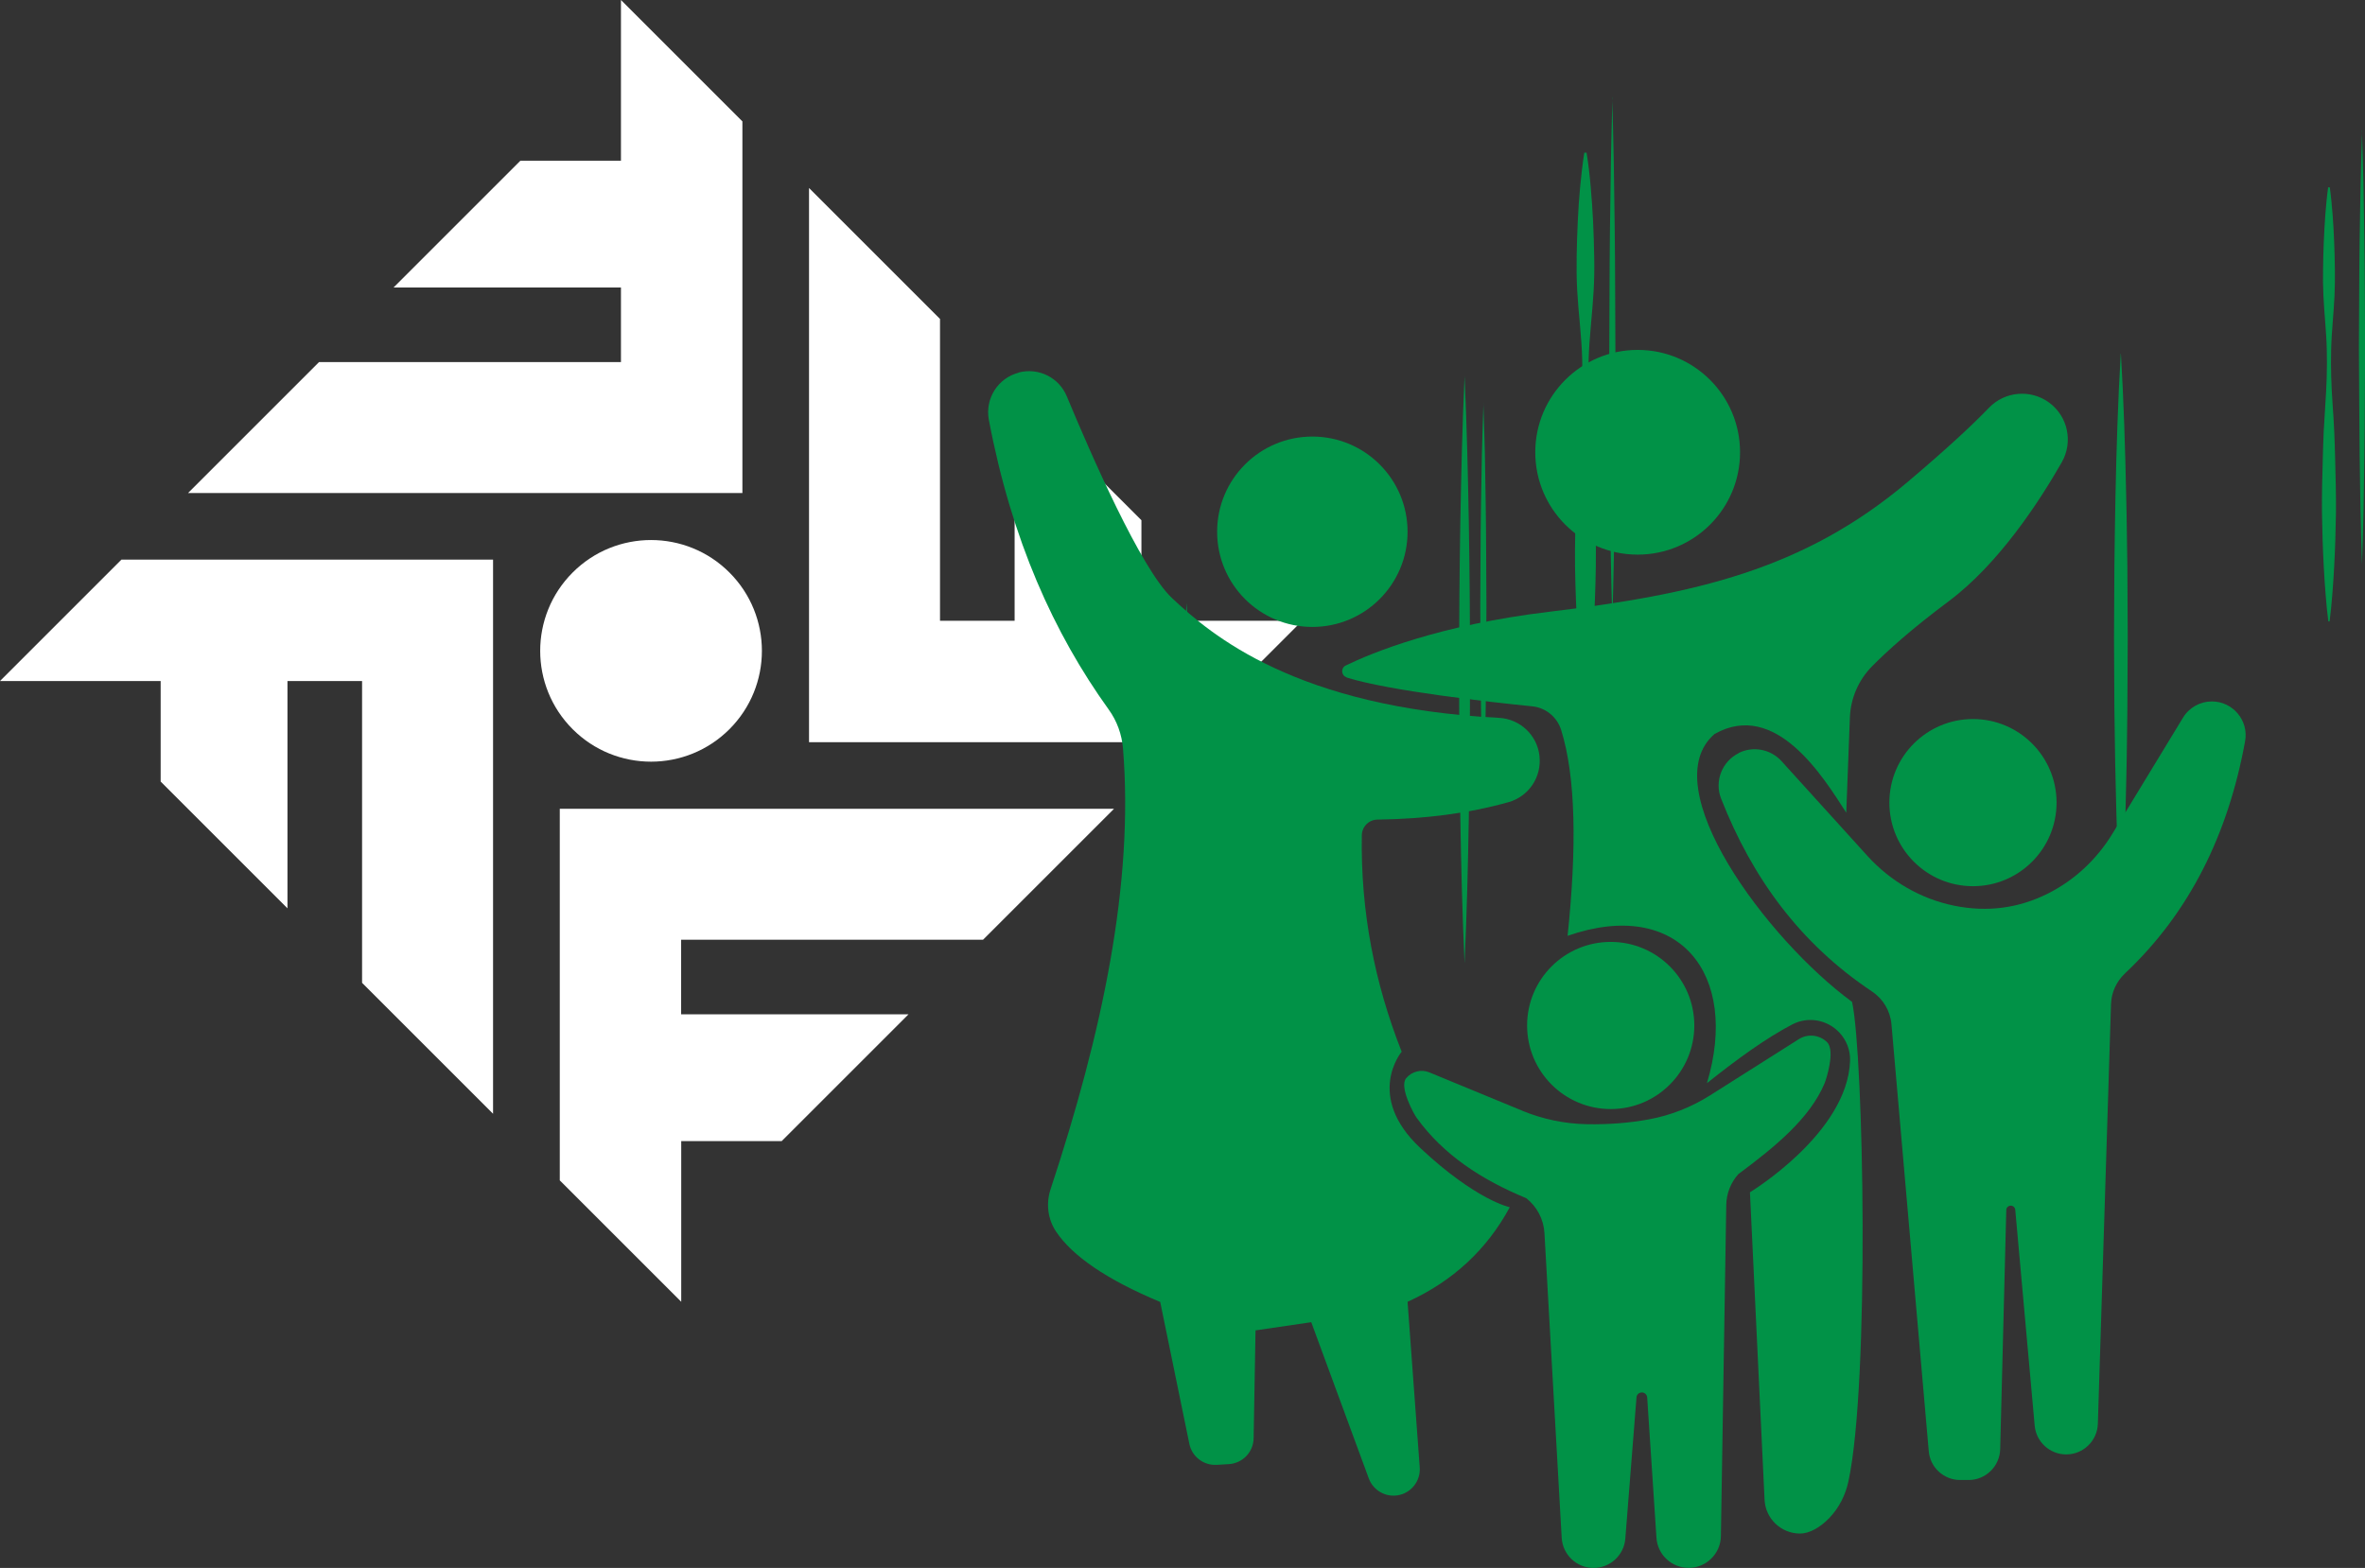 <svg xmlns="http://www.w3.org/2000/svg" id="Layer_2" data-name="Layer 2" viewBox="0 0 260.55 172.79"><rect x="0" y="0" width="260.55" height="172.79" fill="#333333" stroke="none"/><defs><style> .cls-1 { fill: #fff; } .cls-2 { fill: #019247; } </style></defs><g id="Layer_1-2" data-name="Layer 1"><g><g><path class="cls-2" d="M233.66,38.98c.31,5.22,.47,10.43,.58,15.65,.07,2.61,.08,5.22,.13,7.82l.04,7.82-.04,7.82c-.04,2.61-.05,5.22-.12,7.82-.11,5.22-.27,10.43-.59,15.65-.31-5.22-.48-10.43-.59-15.65-.07-2.61-.08-5.22-.13-7.82l-.04-7.82,.04-7.82c.04-2.61,.06-5.22,.12-7.82,.11-5.22,.27-10.43,.58-15.65Z"></path><path class="cls-2" d="M260.21,14.37c.08,1.99,.11,3.98,.17,5.98l.1,5.98c.06,3.99,.05,7.97,.08,11.96-.03,3.98-.02,7.97-.08,11.95l-.09,5.98c-.06,1.99-.09,3.98-.17,5.98-.08-1.99-.11-3.98-.17-5.98l-.09-5.98c-.05-3.98-.05-7.97-.08-11.95,.03-3.98,.02-7.97,.08-11.96l.1-5.98c.06-1.99,.09-3.98,.17-5.98Z"></path><path class="cls-2" d="M256.67,20.64c.14,1,.23,1.99,.31,2.99,.08,1,.13,1.99,.17,2.99,.04,1,.07,1.99,.08,2.99,.02,1,0,1.99-.04,2.99-.09,1.99-.33,3.99-.37,5.98-.05,1.99,.02,3.98,.16,5.98,.07,1,.14,1.99,.18,2.99,.05,1,.07,1.99,.1,2.99,.05,1.99,.11,3.98,.09,5.98-.03,1.99-.09,3.99-.2,5.98-.05,1-.12,1.99-.2,2.99-.08,1-.17,1.99-.3,2.99h-.14c-.13-1-.22-1.99-.3-2.99-.08-1-.15-1.99-.2-2.99-.11-1.99-.17-3.98-.2-5.98-.02-1.99,.03-3.98,.09-5.98,.03-1,.05-1.99,.1-2.99,.05-1,.12-1.99,.18-2.99,.14-1.99,.21-3.98,.16-5.98-.04-1.99-.28-3.98-.37-5.98-.05-1-.06-1.99-.04-2.99,.01-1,.04-1.99,.08-2.99,.04-1,.1-1.99,.17-2.99,.08-1,.17-1.99,.31-2.99h.14Z"></path><path class="cls-2" d="M177.62,10.71c.08,2.41,.11,4.82,.17,7.23l.1,7.23c.06,4.82,.05,9.64,.08,14.46-.03,4.82-.02,9.64-.08,14.46l-.09,7.23c-.06,2.41-.09,4.82-.17,7.23-.08-2.41-.11-4.82-.17-7.23l-.09-7.23c-.05-4.82-.05-9.64-.08-14.46,.03-4.82,.02-9.64,.08-14.46l.1-7.23c.06-2.41,.09-4.82,.17-7.23Z"></path><path class="cls-2" d="M174.79,16.83c.21,1.27,.35,2.53,.46,3.8,.11,1.27,.2,2.53,.26,3.8,.06,1.27,.1,2.53,.12,3.8,.03,1.27,.01,2.53-.06,3.8-.14,2.53-.48,5.07-.55,7.6-.07,2.53,.03,5.07,.24,7.6,.1,1.27,.2,2.53,.27,3.8,.08,1.27,.11,2.53,.15,3.8,.08,2.53,.17,5.07,.13,7.6-.04,2.53-.14,5.07-.3,7.6-.08,1.27-.17,2.53-.3,3.8-.12,1.27-.25,2.53-.44,3.8h-.21c-.19-1.27-.32-2.53-.44-3.8-.12-1.27-.22-2.53-.3-3.8-.16-2.53-.26-5.07-.3-7.6-.03-2.53,.05-5.07,.13-7.6,.04-1.27,.07-2.53,.15-3.8,.07-1.27,.18-2.53,.27-3.8,.21-2.53,.31-5.07,.24-7.6-.06-2.53-.41-5.07-.55-7.6-.07-1.27-.08-2.53-.06-3.8,.02-1.27,.06-2.53,.12-3.8,.06-1.27,.14-2.53,.26-3.8,.12-1.27,.26-2.53,.46-3.8h.21Z"></path><path class="cls-2" d="M161.35,41.44c.25,5.39,.37,10.79,.47,16.18,.09,5.39,.13,10.79,.13,16.18,0,5.39-.04,10.79-.13,16.18-.09,5.39-.22,10.79-.47,16.18-.25-5.39-.38-10.79-.47-16.18-.09-5.39-.13-10.79-.13-16.18,0-5.39,.04-10.79,.13-16.18,.1-5.39,.22-10.79,.47-16.18Z"></path><path class="cls-2" d="M163.42,44.44c.08,1.86,.11,3.72,.17,5.58l.09,5.58c.06,3.72,.05,7.44,.08,11.16-.03,3.72-.02,7.44-.08,11.16l-.09,5.58c-.06,1.86-.09,3.72-.17,5.58-.08-1.86-.11-3.72-.17-5.58l-.09-5.58c-.05-3.72-.05-7.44-.08-11.16,.03-3.72,.02-7.44,.08-11.16l.1-5.58c.06-1.86,.09-3.72,.17-5.58Z"></path><path class="cls-2" d="M130.72,66.46c.35,5.23,.54,10.47,.66,15.7,.08,2.62,.1,5.23,.14,7.85l.05,7.85-.04,7.85c-.05,2.62-.06,5.23-.14,7.85-.12,5.23-.31,10.47-.67,15.7-.35-5.23-.54-10.47-.67-15.7-.08-2.62-.09-5.23-.14-7.85l-.04-7.85,.05-7.85c.05-2.62,.06-5.23,.14-7.85,.13-5.23,.31-10.47,.66-15.7Z"></path></g><path class="cls-1" d="M17.71,75.05H0l13.38-13.38H54.32v61.07l-14.43-14.43v-33.26h-8.22v25.05l-13.97-13.97v-11.08Zm68.41,50.7l13.97-13.97h-25.05v-8.22h33.26l14.43-14.43H61.67v40.95l13.38,13.38v-17.71h11.08ZM125.75,57.33l-13.97-13.97v25.05h-8.22V35.15l-14.43-14.43v61.07h40.95l13.38-13.38h-17.71v-11.08ZM57.33,17.71l-13.97,13.97h25.05v8.22H35.15l-14.43,14.43h61.07V13.38L68.41,0V17.71h-11.08Zm23.03,45.38c-4.77-4.77-12.5-4.77-17.27,0-4.77,4.77-4.77,12.5,0,17.27,4.77,4.77,12.5,4.77,17.27,0,4.77-4.77,4.77-12.5,0-17.27Z"></path><g><circle class="cls-2" cx="144.58" cy="58.6" r="10.49"></circle><circle class="cls-2" cx="180.42" cy="49.84" r="11.28"></circle><circle class="cls-2" cx="177.45" cy="113.01" r="9.21"></circle><circle class="cls-2" cx="217.36" cy="88.45" r="9.21"></circle><path class="cls-2" d="M167.7,122.4l-10.23-4.22c-.9-.37-1.94-.11-2.56,.65h0c-.79,.96,.87,3.96,1.15,4.34,2.96,4.11,7.19,6.85,12.08,8.87,1.19,.93,1.92,2.33,2.01,3.84l1.9,33.59c.11,1.86,1.64,3.32,3.51,3.32h0c1.83,0,3.36-1.41,3.5-3.24l1.23-15.55c.02-.31,.28-.55,.59-.55h0c.31,0,.57,.24,.59,.56l1.02,15.45c.12,1.87,1.67,3.32,3.55,3.32h0c1.94,0,3.52-1.56,3.55-3.5l.59-36.48c.02-1.26,.49-2.47,1.33-3.41,4.07-3.02,7.87-6.14,9.5-10,.15-.35,1.23-3.61,.27-4.55h0c-.84-.81-2.12-.95-3.11-.32l-9.74,6.17c-2.08,1.32-4.38,2.23-6.8,2.67-2.07,.38-4.31,.57-6.76,.53-2.47-.04-4.9-.55-7.18-1.49Z"></path><path class="cls-2" d="M191.55,82.98h0c1.6-.79,3.52-.42,4.72,.9l9.46,10.44c2.53,2.79,5.87,4.74,9.56,5.49,3.7,.75,7.13,.26,10.31-1.33,2.96-1.48,5.42-3.8,7.14-6.63l7.76-12.76c.67-1.11,1.88-1.79,3.18-1.79h0c2.32,0,4.08,2.11,3.66,4.39-1.87,10.25-6.12,18.89-13.24,25.59-.93,.88-1.49,2.08-1.53,3.37l-1.45,46.25c-.06,1.88-1.6,3.38-3.49,3.38h0c-1.8,0-3.31-1.38-3.47-3.17l-2.14-23.79c-.02-.27-.27-.48-.54-.45h0c-.25,.02-.45,.23-.45,.48l-.67,26.35c-.05,1.89-1.59,3.4-3.49,3.4h-.91c-1.81,0-3.32-1.38-3.47-3.18l-4.11-47.06c-.13-1.46-.92-2.78-2.13-3.59-7.92-5.27-13.22-12.54-16.64-21.27-.75-1.92,.11-4.1,1.96-5.01Z"></path><path class="cls-2" d="M148.36,74.64c-.61-.19-.67-1.02-.1-1.3,2.88-1.4,10.3-4.47,22.41-5.92,15.99-1.92,28.01-4.6,39.52-14.33,4.48-3.79,7.24-6.39,8.93-8.15,1.76-1.83,4.61-2.07,6.65-.56h0c2.05,1.52,2.64,4.33,1.38,6.55-2.47,4.33-6.94,11.21-12.49,15.35-4.14,3.09-6.78,5.49-8.42,7.15-1.49,1.51-2.36,3.52-2.44,5.64l-.4,10.49c-2.54-3.95-7.77-12.46-14.5-8.68h0c-6.78,5.81,5.76,22.65,15.14,29.53,1.28,5.82,1.95,41.93-.4,52.84-.33,1.52-1.04,2.93-2.12,4.05-1.03,1.06-2.2,1.7-3.21,1.7h0c-2.09,0-3.81-1.64-3.91-3.73l-1.61-33.88s10.75-6.5,11.03-14.48c.04-1.15-.38-2.26-1.16-3.1h0c-1.33-1.44-3.46-1.83-5.2-.92-2.9,1.51-6.1,3.84-9.41,6.48,3.62-12.02-3.09-20.51-15.35-16.24,1.02-9.72,.91-17.5-.71-22.69-.45-1.42-1.69-2.45-3.18-2.6-4.73-.48-15.72-1.7-20.47-3.18Z"></path><path class="cls-2" d="M112.23,41.05h0c2.18-.57,4.44,.55,5.3,2.63,2.63,6.32,8.15,18.98,11.57,22.21,4.35,4.11,13.74,12.07,36.04,13.22,2.31,.12,4.2,1.88,4.46,4.18v.04c.26,2.3-1.18,4.44-3.41,5.07-4.41,1.24-9.24,1.85-14.43,1.92-.95,.01-1.71,.77-1.73,1.72-.14,8.36,1.4,16.29,4.39,23.86,0,0-4.08,4.86,2.06,10.62,6.14,5.76,9.85,6.52,9.85,6.52-2.51,4.64-6.24,8.14-11.26,10.42l1.34,18.25c.11,1.51-.96,2.85-2.45,3.08h0c-1.36,.21-2.68-.57-3.16-1.86l-6.34-17.22-6.14,.9-.21,11.9c-.03,1.52-1.22,2.75-2.73,2.84l-1.34,.08c-1.44,.08-2.72-.9-3.01-2.31l-3.21-15.64c-5.93-2.48-9.67-5.07-11.47-7.75-.92-1.37-1.13-3.1-.61-4.67,5.69-17.23,9.19-33.7,7.98-48.57-.13-1.55-.66-3.03-1.57-4.29-6.04-8.4-10.7-18.69-13.21-31.93-.44-2.33,.99-4.6,3.28-5.2Z"></path></g></g></g></svg>